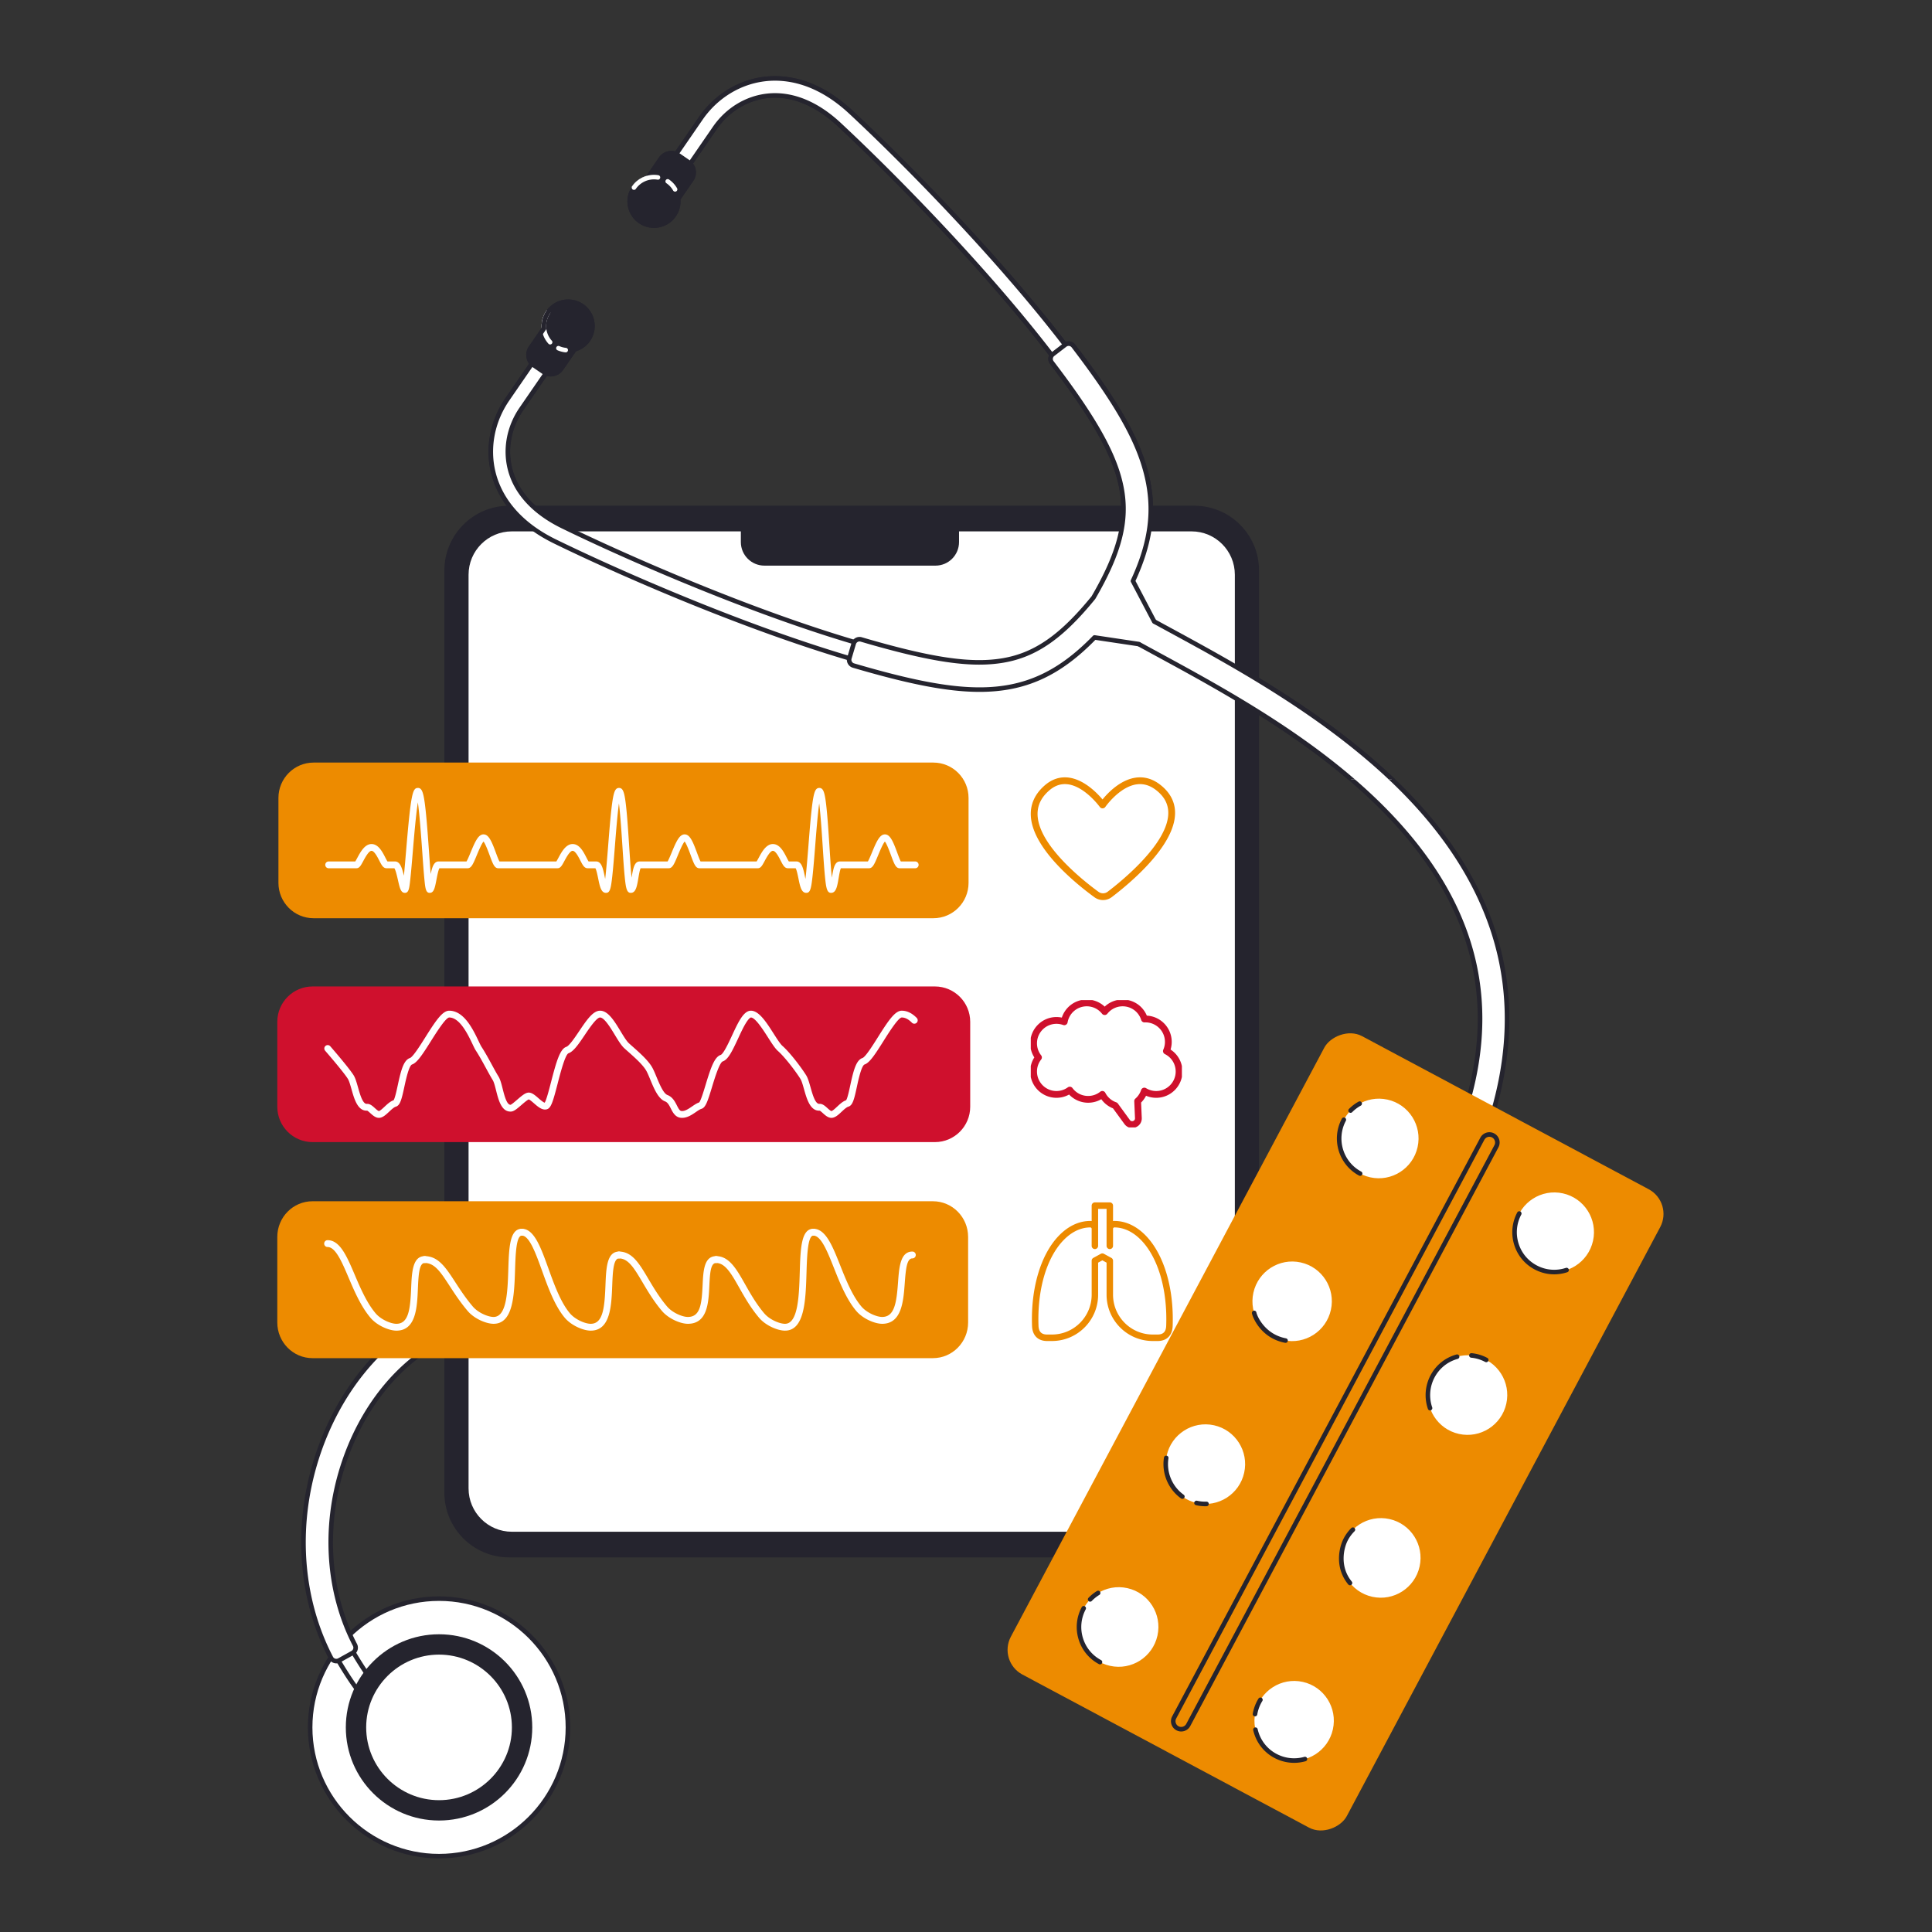 <svg xmlns="http://www.w3.org/2000/svg" viewBox="0 0 1700 1700" width="1700" height="1700"><rect x="0" y="0" width="1700" height="1700" fill="#333333" stroke="none"/><g transform="translate(265.0 67.0) rotate(0.0 531.5 784.5) scale(0.999 0.998)"><svg width="1064.128" height="1571.403" viewBox="0 0 1064.128 1571.403"><circle cx="121.439" cy="1455.876" fill="#fff" r="113.527"></circle><path d="M121.439 1571.404c-63.702 0-115.527-51.825-115.527-115.527s51.825-115.527 115.527-115.527 115.527 51.825 115.527 115.527-51.825 115.527-115.527 115.527zm0-227.055c-61.496 0-111.527 50.031-111.527 111.527s50.031 111.527 111.527 111.527 111.527-50.031 111.527-111.527-50.031-111.527-111.527-111.527z" fill="#25242e"></path><path d="M49.636 1422.687c-5.751-7.418-13.822-20.374-18.888-29.272l13.037-7.42c4.015 7.054 12.043 20.199 17.704 27.501z" fill="#fff"></path><path d="M49.636 1424.687a2.004 2.004 0 0 1-1.581-.775c-5.811-7.495-13.946-20.55-19.045-29.509a2.004 2.004 0 0 1 .748-2.728l13.037-7.42a2.001 2.001 0 0 1 2.728.749c3.986 7.004 11.949 20.045 17.546 27.265a2 2 0 0 1-.355 2.806l-11.854 9.191a1.985 1.985 0 0 1-1.224.421zm-16.154-30.528c4.674 8.077 11.334 18.72 16.526 25.708l8.694-6.742c-5.147-6.952-11.703-17.59-15.658-24.408z" fill="#25242e"></path><path d="M33.528 1396.745a5.293 5.293 0 0 1-7.264-2.173c-27-51.739-31.729-115.242-12.87-175.164 18.284-58.092 55.748-104.544 102.787-127.445 113.822-55.418 265.252-35.42 411.697-16.076 74.451 9.833 147.446 19.472 214.118 19.473 121.243.002 221.597-31.871 271.915-152.42 43.436-104.058 29.083-195.227-43.879-278.715-61.914-70.847-151.238-119.405-216.459-154.861-8.869-4.821-17.246-9.375-24.938-13.657l11.676-20.969c7.584 4.223 15.91 8.749 24.724 13.54 63.047 34.274 158.324 86.069 223.068 160.154 36.08 41.286 59.238 85.609 68.832 131.739 11.237 54.033 4.213 111.906-20.876 172.013-20.205 48.404-49.386 86.541-86.733 113.352-33.69 24.186-74.014 39.779-123.272 47.674-89.848 14.397-197.354.201-301.318-13.529-142.926-18.876-290.718-38.396-398.049 13.861-41.138 20.028-74.087 61.242-90.399 113.072-16.917 53.748-12.837 110.482 11.092 156.546a5.28 5.28 0 0 1-2.111 7.052z" fill="#fff"></path><path d="M30.967 1399.416a7.338 7.338 0 0 1-2.106-.311 7.229 7.229 0 0 1-4.37-3.608c-27.201-52.123-31.941-116.523-13.005-176.69 18.448-58.614 56.289-105.502 103.819-128.643 114.37-55.684 266.1-35.642 412.835-16.261 75.751 10.005 147.301 19.455 213.856 19.456 66.924.001 119.806-10.072 161.667-30.796 49.319-24.416 84.778-63.797 108.402-120.395 43.113-103.285 28.871-193.771-43.539-276.628-61.677-70.575-150.816-119.034-215.903-154.418-8.882-4.828-17.261-9.384-24.96-13.67a2.003 2.003 0 0 1-.775-2.721l11.676-20.969a1.999 1.999 0 0 1 2.72-.774c7.594 4.229 15.906 8.747 24.706 13.53 63.176 34.345 158.641 86.243 223.619 160.595 36.309 41.548 59.619 86.177 69.284 132.648 11.321 54.434 4.259 112.704-20.988 173.19-20.35 48.752-49.76 87.176-87.413 114.206-33.948 24.37-74.548 40.079-124.122 48.024-90.142 14.443-197.792.227-301.896-13.521-142.641-18.839-290.124-38.316-396.912 13.677-40.646 19.789-73.219 60.565-89.367 111.875-16.681 53-12.687 109.503 10.959 155.023a7.244 7.244 0 0 1-2.913 9.721l-11.741 6.535c-1.1.614-2.31.925-3.533.925zm1.589-4.419.973 1.748-.973-1.748 11.741-6.535a3.265 3.265 0 0 0 1.308-4.382c-24.13-46.452-28.221-104.065-11.225-158.068 16.477-52.353 49.802-94.002 91.432-114.27 107.869-52.52 255.96-32.961 399.174-14.047 103.832 13.713 211.187 27.891 300.752 13.539 48.947-7.844 88.991-23.324 122.423-47.323 37.041-26.591 65.994-64.44 86.054-112.498 24.931-59.728 31.917-117.205 20.764-170.835-9.523-45.789-32.529-89.807-68.38-130.83-64.506-73.813-159.592-125.505-222.512-159.71-8.145-4.427-15.867-8.625-22.999-12.581l-9.73 17.474c7.197 3.992 14.971 8.218 23.165 12.673 65.364 35.534 154.868 84.191 217.016 155.306 73.513 84.119 87.977 175.97 44.219 280.802-24.012 57.526-60.098 97.576-110.319 122.438-42.423 21.001-95.884 31.211-163.432 31.211h-.01c-66.819-.001-138.495-9.468-214.38-19.49-146.148-19.305-297.272-39.266-410.56 15.892-46.546 22.662-83.635 68.677-101.755 126.248-18.62 59.161-13.978 122.45 12.735 173.638a3.262 3.262 0 0 0 1.971 1.627c.86.255 1.764.156 2.548-.279z" fill="#25242e"></path><path d="M604.018 536.23c-2.847 0-5.548-.09-8.094-.219-101.437-5.142-287.842-84.467-372.235-125.693-36.479-17.82-49.571-42.248-54.132-59.603-5.831-22.193-1.416-46.204 12.115-65.878l48.151-70.01 12.359 8.5-48.151 70.01c-11.056 16.074-14.688 35.599-9.967 53.566 5.396 20.537 21.375 37.805 46.208 49.936 83.439 40.761 267.4 119.173 366.411 124.191 26.665 1.343 59.098-2.103 106.389-60.584l11.664 9.432c-22.392 27.69-43.523 46.062-64.604 56.165-17.414 8.348-33.231 10.187-46.114 10.187z" fill="#fff"></path><path d="M604.018 538.23c-2.573 0-5.254-.072-8.195-.221-101.76-5.158-288.492-84.605-373.012-125.894-37.158-18.153-50.521-43.132-55.188-60.891-5.979-22.757-1.459-47.367 12.402-67.52l48.151-70.01a2 2 0 0 1 2.781-.515l12.359 8.5a1.998 1.998 0 0 1 .514 2.781l-48.151 70.01c-10.726 15.594-14.254 34.52-9.68 51.925 5.244 19.957 20.857 36.779 45.152 48.647 83.312 40.699 266.947 118.989 365.635 123.991 26.19 1.322 58.044-2.109 104.732-59.844a2 2 0 0 1 2.813-.298l11.664 9.432a1.997 1.997 0 0 1 .297 2.813c-22.582 27.926-43.94 46.476-65.294 56.711-14.577 6.986-29.944 10.383-46.98 10.383zM230.339 217.609l-47.018 68.362c-13.2 19.193-17.512 42.606-11.829 64.236 4.454 16.95 17.278 40.826 53.075 58.314 84.266 41.164 270.345 120.368 371.459 125.493 2.873.145 5.487.216 7.992.216 16.424 0 31.226-3.268 45.251-9.99 20.412-9.783 40.92-27.479 62.651-54.067l-8.554-6.917c-47.189 57.708-79.844 61.128-106.783 59.772-99.335-5.035-283.622-83.569-367.188-124.392-25.372-12.394-41.716-30.107-47.264-51.224-4.87-18.531-1.133-38.654 10.253-55.208l47.018-68.362z" fill="#25242e"></path><path d="m715.395 468.921-12.98-7.518c37.694-65.084 29.323-96.595 18.518-121.022-40.107-90.667-179.139-234.401-247.05-297.735-20.212-18.851-42.056-27.588-63.161-25.288-18.469 2.019-35.401 12.396-46.457 28.47l-48.15 70.009-12.359-8.5 48.15-70.009C365.437 17.654 386.28 4.94 409.092 2.447c17.839-1.945 45.333 1.539 75.021 29.229 68.688 64.059 209.447 209.749 250.536 302.637 5.699 12.883 11.995 30.684 10.085 54.188-1.894 23.299-11.491 49.605-29.339 80.42z" fill="#fff"></path><path d="M715.393 470.921c-.34 0-.685-.087-1-.27l-12.981-7.518a2.001 2.001 0 0 1-.728-2.734c37.224-64.271 29.025-95.234 18.419-119.211-39.977-90.371-178.777-233.844-246.585-297.082-19.767-18.436-41.059-27-61.581-24.762-17.888 1.955-34.3 12.02-45.026 27.615l-48.15 70.009a2 2 0 0 1-2.781.515l-12.359-8.5a1.998 1.998 0 0 1-.514-2.781l48.15-70.009C364.12 16.04 385.485 3.015 408.874.458c18.258-1.99 46.368 1.555 76.603 29.755 68.791 64.155 209.781 210.105 251.001 303.29 5.794 13.098 12.196 31.205 10.249 55.159-1.919 23.603-11.602 50.183-29.602 81.261a1.995 1.995 0 0 1-1.732.998zm-10.25-10.249 9.519 5.513c17.055-29.805 26.244-55.287 28.078-77.847 1.874-23.056-4.317-40.551-9.921-53.216C691.862 242.529 551.334 97.1 482.749 33.139 453.622 5.972 426.734 2.534 409.308 4.435c-22.231 2.43-42.553 14.832-55.756 34.026l-47.017 68.361 9.063 6.233 47.017-68.361c11.386-16.554 28.84-27.243 47.888-29.325 21.71-2.364 44.099 6.56 64.742 25.814 68.015 63.431 207.276 207.425 247.515 298.389 10.909 24.659 19.402 56.371-17.617 121.1z" fill="#25242e"></path><path d="m751.371 480.814-18.743-35.713c14.813-32.038 18.745-58.319 13.567-86.056-6.117-32.775-24.715-66.996-65.98-121.113a5.292 5.292 0 0 0-7.43-.99l-10.647 8.193a5.287 5.287 0 0 0-.977 7.392c38.264 50.197 56.146 82.543 61.442 110.922 5.384 28.847-1.804 56.81-24.783 96.331-27.977 34.382-51.101 50.482-79.347 55.354-28.115 4.849-63.48-.337-125.206-18.487a5.289 5.289 0 0 0-6.56 3.555l-3.842 12.873a5.29 5.29 0 0 0 3.581 6.583c45.504 13.395 80.991 21.226 111.075 21.226 39.633 0 69.883-13.616 101.275-45.996l38.889 5.821z" fill="#fff"></path><path d="M597.522 542.884c-27.515 0-60.902-6.372-111.639-21.307a7.248 7.248 0 0 1-4.354-3.521 7.23 7.23 0 0 1-.578-5.553l3.842-12.873c1.144-3.832 5.2-6.032 9.041-4.902 61.507 18.085 96.358 23.254 124.301 18.435 27.785-4.791 50.404-20.593 78.036-54.523 22.665-39.016 29.754-66.497 24.467-94.823-5.26-28.184-22.953-60.075-61.067-110.076-2.425-3.181-1.82-7.752 1.348-10.189l10.647-8.193a7.232 7.232 0 0 1 5.397-1.446 7.251 7.251 0 0 1 4.844 2.808c41.539 54.475 60.143 88.669 66.356 121.959 5.247 28.108 1.144 54.784-13.305 86.365l18.285 34.842a2 2 0 0 1-3.542 1.858l-18.743-35.713a2 2 0 0 1-.044-1.769c14.414-31.174 18.552-57.342 13.417-84.849-6.087-32.617-24.481-66.336-65.604-120.268a3.271 3.271 0 0 0-2.188-1.268 3.255 3.255 0 0 0-2.432.651l-10.647 8.193a3.292 3.292 0 0 0-.606 4.595c38.524 50.538 56.433 82.919 61.818 111.767 5.486 29.396-1.762 57.703-25.02 97.703-.052.09-.112.176-.178.257-28.351 34.842-51.69 51.084-80.558 56.062-28.603 4.933-63.961-.265-126.11-18.539a3.293 3.293 0 0 0-4.079 2.208l-3.842 12.873a3.259 3.259 0 0 0 .261 2.502 3.278 3.278 0 0 0 1.969 1.592c50.35 14.821 83.399 21.145 110.51 21.145 39.137 0 68.996-13.574 99.839-45.388a2.002 2.002 0 0 1 1.732-.586l38.889 5.821a2.001 2.001 0 0 1-.592 3.956l-37.875-5.67c-31.419 32.136-61.977 45.864-101.996 45.864zM247.298 202.655c-9.729-6.692-23.041-4.229-29.733 5.5a21.286 21.286 0 0 0-3.646 14.254l-11.718 17.036c-3.497 5.085-2.21 12.042 2.875 15.539l8.46 5.819c5.084 3.497 12.041 2.21 15.538-2.874l11.717-17.037a21.283 21.283 0 0 0 12.007-8.504c6.692-9.729 4.23-23.041-5.5-29.733z" fill="#25242e"></path><path d="M219.293 236.585a1.999 1.999 0 0 1-1.486-.66c-7.273-8.061-8.05-19.946-1.89-28.903a2 2 0 0 1 3.296 2.266c-5.107 7.425-4.464 17.276 1.564 23.957a2 2 0 0 1-1.484 3.34zm13.729 6.963c-.067 0-.135-.003-.203-.01a23.2 23.2 0 0 1-7.039-1.854 1.998 1.998 0 1 1 1.612-3.66 19.236 19.236 0 0 0 5.828 1.535 2 2 0 0 1-.198 3.989z" fill="#fff"></path><g fill="#25242e"><path d="M219.849 264.766c-2.573 0-5.171-.75-7.446-2.315l-8.46-5.819c-5.985-4.116-7.505-12.335-3.389-18.32l11.312-16.447a23.381 23.381 0 0 1 4.051-14.843c7.306-10.623 21.892-13.321 32.514-6.015 10.623 7.306 13.321 21.892 6.015 32.514a23.383 23.383 0 0 1-12.412 9.093l-11.312 16.447c-2.551 3.711-6.678 5.705-10.873 5.705zm15.361-63.869c-6.172 0-12.243 2.934-15.997 8.392a19.384 19.384 0 0 0-3.304 12.92c.048.471-.073.944-.342 1.334l-11.718 17.036c-2.866 4.168-1.808 9.891 2.36 12.757l8.46 5.819c4.168 2.868 9.891 1.808 12.758-2.36l11.717-17.036c.269-.39.667-.673 1.124-.797a19.386 19.386 0 0 0 10.883-7.707 19.253 19.253 0 0 0 3.089-14.509 19.253 19.253 0 0 0-8.075-12.443 19.274 19.274 0 0 0-10.955-3.406zM340.861 75.679l-8.46-5.819c-5.085-3.497-12.041-2.21-15.538 2.874l-11.717 17.037a21.278 21.278 0 0 0-12.006 8.504c-6.692 9.729-4.229 23.041 5.5 29.733s23.041 4.229 29.733-5.5a21.28 21.28 0 0 0 3.646-14.254l11.717-17.037c3.497-5.084 2.21-12.04-2.875-15.538z"></path><path d="M310.706 133.78c-4.685 0-9.257-1.411-13.2-4.123-5.146-3.539-8.605-8.87-9.741-15.011s.188-12.357 3.727-17.503a23.383 23.383 0 0 1 12.412-9.093l11.312-16.447a13.089 13.089 0 0 1 8.458-5.489 13.084 13.084 0 0 1 9.862 2.1l8.46 5.819c5.985 4.116 7.505 12.335 3.389 18.32l-11.312 16.448a23.382 23.382 0 0 1-4.052 14.843 23.226 23.226 0 0 1-15.011 9.741 23.882 23.882 0 0 1-4.304.395zm15.383-63.889c-.561 0-1.125.052-1.688.156a9.115 9.115 0 0 0-5.89 3.822l-11.717 17.037c-.269.39-.667.673-1.124.797a19.386 19.386 0 0 0-10.883 7.707c-6.056 8.805-3.82 20.896 4.986 26.952a19.255 19.255 0 0 0 14.509 3.089 19.253 19.253 0 0 0 12.443-8.075 19.384 19.384 0 0 0 3.304-12.92 1.994 1.994 0 0 1 .342-1.334l11.717-17.037c1.389-2.019 1.908-4.458 1.462-6.867s-1.803-4.501-3.822-5.89l-8.46-5.819a9.108 9.108 0 0 0-5.179-1.618z"></path></g><path d="M329.355 101.834a2 2 0 0 1-1.742-1.014 19.18 19.18 0 0 0-5.875-6.396 2 2 0 1 1 2.266-3.296 23.155 23.155 0 0 1 7.088 7.72 2 2 0 0 1-1.737 2.986zm-36.218-1.558a2 2 0 0 1-1.647-3.133c5.121-7.446 14.192-11.301 23.11-9.818a2 2 0 1 1-.656 3.946c-7.394-1.228-14.914 1.967-19.158 8.139a1.996 1.996 0 0 1-1.649.866z" fill="#fff"></path><circle cx="121.439" cy="1455.876" fill="#25242e" r="82.107"></circle><circle cx="121.439" cy="1455.876" fill="#fff" r="66.172"></circle><path d="M121.439 1524.048c-37.59 0-68.172-30.582-68.172-68.171 0-37.59 30.582-68.172 68.172-68.172s68.172 30.582 68.172 68.172c0 37.589-30.582 68.171-68.172 68.171zm0-132.344c-35.384 0-64.172 28.788-64.172 64.172s28.787 64.171 64.172 64.171 64.172-28.787 64.172-64.171-28.788-64.172-64.172-64.172z" fill="#25242e"></path></svg></g><g transform="translate(391.0 445.0) rotate(0.0 358.5 462.5) scale(0.944 0.945)"><svg width="759.383" height="979.233" viewBox="0 0 759.383 979.233"><path d="M699.074 979.233H60.309C27.001 979.233 0 952.232 0 918.924V60.309C0 27.001 27.001 0 60.309 0h638.764c33.308 0 60.309 27.001 60.309 60.309v858.615c.001 33.308-27.001 60.309-60.308 60.309z" fill="#25242e"></path><path d="M696.454 955.35H62.928c-22.294 0-40.368-18.073-40.368-40.368V64.251c0-22.294 18.073-40.368 40.368-40.368h633.526c22.294 0 40.368 18.073 40.368 40.368v850.731c0 22.294-18.073 40.368-40.368 40.368z" fill="#fff"></path><path d="M457.785 55.775H298.314c-12.121 0-21.947-9.826-21.947-21.947V13.874h203.365v19.954c0 12.121-9.826 21.947-21.947 21.947z" fill="#25242e"></path></svg></g><g transform="translate(1416.0 914.0) rotate(-167.489 -241.0 346.0) scale(-1 1.003)"><svg width="481.878" height="690.082" viewBox="0 0 481.878 690.082"><rect fill="#ED8B00" height="634.776" rx="24.542" transform="matrix(-.963 .268 -.268 -.963 565.643 612.758)" width="335.169" x="73.354" y="27.653"></rect><path d="M318.143 631.16c-3.949 0-7.583-2.616-8.694-6.602L155.046 70.367a8.965 8.965 0 0 1 .833-6.854 8.966 8.966 0 0 1 5.437-4.258c2.321-.647 4.756-.351 6.855.833s3.611 3.115 4.258 5.437l154.403 554.19c1.334 4.792-1.478 9.777-6.27 11.113a8.992 8.992 0 0 1-2.418.332zM163.736 62.923a5.026 5.026 0 0 0-4.837 6.371l154.403 554.19a5.032 5.032 0 0 0 6.186 3.49 5.028 5.028 0 0 0 3.49-6.186L168.576 66.598a5.031 5.031 0 0 0-4.839-3.675z" fill="#25242e"></path><circle cx="92.083" cy="136.756" fill="#fff" r="34.921"></circle><circle cx="135.531" cy="292.7" fill="#fff" r="34.921"></circle><circle cx="178.979" cy="448.645" fill="#fff" r="34.921"></circle><circle cx="222.426" cy="604.589" fill="#fff" r="34.921"></circle><circle cx="260.65" cy="89.791" fill="#fff" r="34.921"></circle><circle cx="304.097" cy="245.736" fill="#fff" r="34.921"></circle><circle cx="347.545" cy="401.681" fill="#fff" r="34.921"></circle><circle cx="390.993" cy="557.625" fill="#fff" r="34.921"></circle><g fill="#25242e"><path d="M67.919 163.974c-.497 0-.994-.184-1.382-.555a36.74 36.74 0 0 1-5.967-7.408 2 2 0 1 1 3.414-2.084 32.792 32.792 0 0 0 5.317 6.601 2 2 0 0 1-1.383 3.446zm-9.477-15.845a2.002 2.002 0 0 1-1.926-1.464c-2.646-9.5-1.436-19.462 3.41-28.052 4.846-8.589 12.747-14.777 22.248-17.424a2 2 0 0 1 1.073 3.853c-8.471 2.36-15.516 7.877-19.837 15.536s-5.401 16.542-3.041 25.013a2 2 0 0 1-1.928 2.537zm42.223 144.47c-.041 0-.081 0-.122-.003a1.999 1.999 0 0 1-1.876-2.117c.839-13.928 9.682-26.414 22.529-31.808a2.002 2.002 0 0 1 1.549 3.689c-11.453 4.809-19.337 15.94-20.084 28.359a2 2 0 0 1-1.995 1.88zm43.387-31.771c-.162 0-.327-.02-.491-.062a32.255 32.255 0 0 0-8.3-.996c-1.103-.007-2.008-.877-2.018-1.982a2 2 0 0 1 1.982-2.018 36.24 36.24 0 0 1 9.316 1.118 2 2 0 0 1-.489 3.94zm83.633-157.486a2 2 0 0 1-1.888-1.341 37.081 37.081 0 0 1-1.888-8.565 37.368 37.368 0 0 1-.139-5.494 2 2 0 0 1 3.995.195 33.361 33.361 0 0 0 .124 4.904 33.077 33.077 0 0 0 1.684 7.64 2 2 0 0 1-1.889 2.66zm1.427-26.561a2 2 0 0 1-1.804-2.862c5.621-11.78 16.723-19.582 29.697-20.869a36.744 36.744 0 0 1 21.167 4.238 2 2 0 1 1-1.901 3.519A32.751 32.751 0 0 0 257.4 57.03c-11.568 1.148-21.468 8.105-26.481 18.611a2 2 0 0 1-1.807 1.139zm45.596 189.832a1.998 1.998 0 0 1-1.685-.92 36.925 36.925 0 0 1-4.493-10.048c-2.462-8.839-2.571-26.971 12.644-38.863a2 2 0 0 1 2.463 3.151c-13.578 10.613-13.298 27.298-11.253 34.638a32.932 32.932 0 0 0 4.006 8.961 1.999 1.999 0 0 1-1.681 3.08zm56.53 167.949c-.315 0-.635-.075-.933-.232-9.067-4.79-15.576-12.866-18.327-22.74a37.043 37.043 0 0 1 4.142-29.292 2 2 0 0 1 3.405 2.099 33.032 33.032 0 0 0-3.694 26.12c2.453 8.804 8.257 16.005 16.342 20.276a2 2 0 0 1-.936 3.769zm16.303 4.051a36.82 36.82 0 0 1-4.541-.282 2.001 2.001 0 0 1 .494-3.97 32.69 32.69 0 0 0 12.886-.967 2 2 0 0 1 1.073 3.853 36.851 36.851 0 0 1-9.913 1.365zm9.81 130.385a2.002 2.002 0 0 1-1.926-1.464c-2.647-9.5-1.436-19.462 3.41-28.052 4.846-8.589 12.747-14.777 22.248-17.424 9.775-2.723 19.97-1.377 28.707 3.789a2 2 0 0 1-2.036 3.444c-7.791-4.608-16.882-5.808-25.598-3.379-8.471 2.36-15.516 7.877-19.837 15.537-4.321 7.659-5.401 16.542-3.041 25.013a2 2 0 0 1-1.928 2.537zM148.563 433.485a2 2 0 0 1-1.824-2.818c1.865-4.162 13.102-19.571 34.135-18.904 1.104.035 1.971.958 1.936 2.062s-.935 1.947-2.062 1.936c-18.568-.583-28.824 13.119-30.359 16.542a2 2 0 0 1-1.826 1.183zm40.222 182.477a2.002 2.002 0 0 1-1.926-1.464c-5.464-19.611 6.046-40.012 25.658-45.476a2 2 0 0 1 1.073 3.853c-17.487 4.872-27.75 23.063-22.877 40.549a2 2 0 0 1-1.928 2.537zm10.528 16.812a1.99 1.99 0 0 1-1.321-.5 36.745 36.745 0 0 1-6.88-8.107 2 2 0 0 1 3.393-2.119 32.8 32.8 0 0 0 6.132 7.226 2 2 0 0 1-1.323 3.501z"></path></g></svg></g><g transform="translate(907.0 880.0) rotate(0.0 66.5 56.0) scale(0.993 0.994)"><svg width="133.901" height="112.692" viewBox="0 0 133.901 112.692"><path d="M89.76 113.203c-2.636 0-5.122-1.241-6.781-3.513L72.852 95.822a23.124 23.124 0 0 1-10.37-8.096c-3.525 2.058-7.499 3.132-11.66 3.132-6.377 0-12.499-2.667-16.86-7.246a23.07 23.07 0 0 1-11.214 2.883C9.929 86.495-.5 76.066-.5 63.246c0-4.492 1.254-8.77 3.646-12.499C.754 47.019-.5 42.742-.5 38.25c0-12.819 10.429-23.249 23.249-23.249 1.611 0 3.204.164 4.763.489A23.203 23.203 0 0 1 49.601-.5c5.981 0 11.611 2.255 15.893 6.283C69.777 1.755 75.407-.5 81.388-.5c9.5 0 17.86 5.645 21.449 14.259 12.264.626 22.049 10.801 22.049 23.218a23.09 23.09 0 0 1-1.016 6.805c6.557 4.267 10.531 11.504 10.531 19.464 0 12.819-10.429 23.249-23.249 23.249-3.113 0-6.176-.621-9.015-1.815a23.314 23.314 0 0 1-4.389 6.027l.597 13.594c.168 3.833-2.062 7.13-5.682 8.4a8.8 8.8 0 0 1-2.903.502zM63.393 80.477a2.999 2.999 0 0 1 2.665 1.623 17.196 17.196 0 0 0 9.669 8.39c.577.2 1.078.572 1.438 1.065l10.659 14.596c1.018 1.394 2.441 1.031 2.853.887.412-.145 1.75-.75 1.674-2.475l-.658-14.976a2.999 2.999 0 0 1 1.025-2.392 17.263 17.263 0 0 0 5.049-7.593 2.998 2.998 0 0 1 4.412-1.621 17.215 17.215 0 0 0 8.973 2.515c9.511 0 17.249-7.738 17.249-17.249 0-6.582-3.665-12.5-9.564-15.442a3 3 0 0 1-1.407-3.892 17.117 17.117 0 0 0 1.455-6.935c0-9.511-7.738-17.249-17.249-17.249-.259 0-.516.009-.772.02a2.999 2.999 0 0 1-2.997-2.11C95.619 10.378 88.996 5.5 81.388 5.5c-5.306 0-10.241 2.395-13.539 6.57a3 3 0 0 1-4.708 0c-3.299-4.176-8.234-6.57-13.54-6.57a17.208 17.208 0 0 0-16.98 14.235 2.999 2.999 0 0 1-3.98 2.299 17.188 17.188 0 0 0-5.893-1.033c-9.51 0-17.248 7.738-17.248 17.249 0 3.898 1.273 7.579 3.682 10.645a3 3 0 0 1 0 3.708A17.062 17.062 0 0 0 5.5 63.246c0 9.511 7.738 17.249 17.249 17.249 3.636 0 7.117-1.122 10.065-3.246a3 3 0 0 1 4.16.644c3.294 4.427 8.341 6.966 13.849 6.966 3.927 0 7.629-1.29 10.707-3.731a2.992 2.992 0 0 1 1.863-.651z" fill="#CF102D"></path></svg></g><g transform="translate(907.0 684.0) rotate(0.0 63.5 54.0) scale(0.995 0.991)"><svg width="127.601" height="108.941" viewBox="0 0 127.601 108.941"><path d="M63.887 108.46a12.29 12.29 0 0 1-7.275-2.398C40.221 94.059 1.947 63.025.54 34.123.052 24.088 4.008 15.244 12.3 7.834 18.558 2.241 25.525-.172 33.005.659c14.018 1.559 25.819 14.143 30.442 19.757 4.375-5.485 15.372-17.509 29.115-19.6 7.696-1.173 15.029.946 21.796 6.292 8.536 6.746 12.824 15.075 12.742 24.756-.24 28.614-39.061 61.316-55.74 74.048a12.295 12.295 0 0 1-7.473 2.548zm5.956-4.535h.01zM30.205 5.503c-5.175 0-10.068 2.032-14.574 6.06C8.42 18.007 5.117 25.307 5.534 33.88c1.339 27.502 41.695 59.113 54.031 68.146a7.268 7.268 0 0 0 8.76-.089c12.557-9.585 53.546-42.97 53.774-70.115.069-8.17-3.478-14.971-10.843-20.791-5.631-4.449-11.663-6.224-17.928-5.275-15.376 2.33-27.663 20.007-27.786 20.185a2.502 2.502 0 0 1-2.038 1.086c-.822-.01-1.584-.382-2.059-1.045-.133-.186-13.505-18.64-29.009-20.355a20.205 20.205 0 0 0-2.231-.124z" fill="#f05467"></path><path d="M63.887 108.96a12.79 12.79 0 0 1-7.57-2.496C39.868 94.42 1.458 63.264.041 34.147-.455 23.955 3.557 14.976 11.966 7.461 18.335 1.77 25.433-.685 33.06.162c13.808 1.536 25.463 13.597 30.38 19.465C68.096 13.899 78.967 2.378 92.486.32c7.839-1.192 15.302.958 22.181 6.395 8.664 6.847 13.015 15.309 12.932 25.153-.242 28.834-39.199 61.665-55.936 74.441a12.79 12.79 0 0 1-7.776 2.651zm5.956-5.035h.01zM30.13 5.998c-5.056 0-9.709 1.955-14.165 5.937-7.092 6.338-10.34 13.508-9.931 21.921 1.328 27.281 41.536 58.767 53.828 67.768a6.77 6.77 0 0 0 8.161-.083c12.511-9.551 53.351-42.804 53.577-69.722.067-8.006-3.417-14.677-10.653-20.395-5.517-4.359-11.418-6.101-17.54-5.173-15.157 2.294-27.33 19.798-27.452 19.974a3.003 3.003 0 0 1-4.917.047c-.131-.183-13.38-18.46-28.658-20.148a20.43 20.43 0 0 0-2.25-.126z" fill="#ED8B00"></path></svg></g><g transform="translate(908.0 1058.0) rotate(0.0 62.0 61.0) scale(0.948 0.951)"><svg width="130.757" height="128.263" viewBox="0 0 130.757 128.263"><path d="M116.739 128.262h-4.611c-23.616 0-42.829-19.213-42.829-42.829V55.759l-3.921-2.139-3.921 2.138v29.675c0 23.616-19.213 42.829-42.829 42.829h-4.611c-8.377 0-13.571-5.152-13.893-13.783-1.3-34.862 7.955-66.086 24.757-83.526C33.57 21.934 43.7 17.167 54.177 17.167c.437 0 .864.039 1.28.113V3a3 3 0 0 1 3-3h13.842a3 3 0 0 1 3 3v14.28a7.298 7.298 0 0 1 1.28-.113c10.476 0 20.607 4.767 29.296 13.786 16.801 17.439 26.056 48.664 24.757 83.526-.322 8.631-5.516 13.783-13.893 13.783zM65.378 47.203c.494 0 .989.122 1.436.366l6.921 3.774a3 3 0 0 1 1.564 2.634v31.456c0 20.307 16.521 36.829 36.829 36.829h4.611c5.113 0 7.696-2.619 7.897-8.006 1.24-33.265-7.389-62.85-23.082-79.139-7.531-7.817-16.167-11.949-24.975-11.949-.706 0-1.28.574-1.28 1.28v15.758a3 3 0 1 1-6 0V6h-7.842v34.205a3 3 0 1 1-6 0V24.447c0-.706-.574-1.28-1.28-1.28-8.807 0-17.444 4.132-24.975 11.949-15.693 16.29-24.321 45.874-23.081 79.14.201 5.388 2.784 8.006 7.897 8.006h4.611c20.307 0 36.829-16.521 36.829-36.829V53.977a3 3 0 0 1 1.564-2.634l6.921-3.774a2.99 2.99 0 0 1 1.435-.366z" fill="#ED8B00"></path></svg></g><g transform="translate(244.0 868.0) rotate(0.0 305.0 68.5) scale(0.994 0.996)"><svg width="613.382" height="137.511" viewBox="0 0 613.382 137.511"><path d="M31.261 137.511h550.861c17.265 0 31.261-13.996 31.261-31.261V31.26C613.382 13.996 599.386 0 582.122 0H31.261C13.996 0 0 13.996 0 31.261v74.99c0 17.264 13.996 31.26 31.261 31.26z" fill="#CF102D"></path><path d="M490.557 116.09c-3.001 0-5.542-2.294-7.627-4.177-.824-.744-2.184-1.972-2.783-2.194-8.388.471-11.447-10.329-13.897-19.011-1.003-3.553-2.04-7.228-3.152-9.015-4.008-6.445-13.738-19.245-19.862-24.633-2.628-2.313-5.555-6.887-8.944-12.184-4.176-6.528-11.166-17.453-15.047-17.453-.014 0-1.427.057-4.444 4.951-2.259 3.665-4.602 8.702-6.868 13.573-5.357 11.514-8.878 18.651-13.577 20.252-2.948 1.004-7.383 15.596-9.514 22.609-3.839 12.634-5.692 18.264-9.387 19.312-1.293.367-3.048 1.565-4.907 2.835-3.626 2.477-8.136 5.556-13.278 5.074-4.97-.47-7.149-4.759-8.9-8.205-1.409-2.773-2.74-5.393-5.127-6.295-6.019-2.276-9.773-11.313-13.084-19.287-1.381-3.325-2.685-6.465-3.864-8.361-3.248-5.222-9.998-11.197-15.954-16.47-1.03-.912-2.038-1.804-3.002-2.669-2.816-2.527-5.636-7.17-8.622-12.085-3.685-6.066-9.253-15.234-13.002-15.234-3.107 0-9.667 9.718-13.587 15.524-5.267 7.802-9.815 14.541-14.408 16.104-2.99 1.424-7.275 17.983-9.577 26.879-4.196 16.216-5.857 21.544-9.48 22.571-4.05 1.15-7.824-2.126-11.472-5.293-1.372-1.191-3.637-3.158-4.581-3.417-1.255.411-4.483 3.192-6.437 4.876-4.207 3.625-6.706 5.684-9.139 5.856-8.493.584-11.186-10.049-13.347-18.604-.921-3.646-1.873-7.416-3.002-9.23-1.762-2.832-3.723-6.436-5.799-10.252-2.785-5.119-5.942-10.919-9.243-15.995-.783-1.204-1.692-3.11-2.842-5.524-3.913-8.212-11.196-23.497-20.617-23.497-3.105.126-11.614 13.617-16.184 20.865-7.443 11.802-12.229 19.112-16.665 20.622-2.803.955-5.541 13.634-6.856 19.727-2.396 11.098-3.718 16.481-7.553 17.568-1.658.47-3.927 2.587-5.929 4.455-2.655 2.477-5.163 4.817-7.96 5.332-3.471.642-6.368-1.977-8.697-4.079-.824-.744-2.184-1.972-2.783-2.194-8.403.472-11.447-10.329-13.897-19.011-1.003-3.553-2.04-7.227-3.152-9.015-3.888-6.251-19.978-24.726-20.14-24.912a3 3 0 1 1 4.523-3.943c.675.774 16.571 19.028 20.713 25.688 1.561 2.509 2.664 6.417 3.831 10.554 1.775 6.289 4.208 14.928 7.849 14.646 2.73-.192 4.94 1.805 7.078 3.735 1.014.916 2.902 2.621 3.615 2.629 1.046-.195 3.29-2.288 4.927-3.816 2.511-2.343 5.104-4.762 8.002-5.722 1.2-1.565 2.703-8.523 3.708-13.18 2.881-13.345 5.189-22.234 10.787-24.141 2.652-.903 9.195-11.278 13.524-18.143 9.253-14.672 15.23-23.665 21.26-23.665 13.208 0 21.236 16.849 26.033 26.916 1.013 2.126 1.888 3.962 2.455 4.833 3.429 5.272 6.646 11.183 9.483 16.398 2.033 3.737 3.954 7.267 5.624 9.951 1.622 2.607 2.643 6.649 3.724 10.929 1.512 5.986 3.614 14.187 7 14.093 1.055-.373 3.874-2.802 5.753-4.421 4.166-3.59 6.877-5.803 9.386-6.265 3.243-.601 6.273 2.035 9.482 4.821 1.424 1.236 4.243 3.684 5.558 4.017 1.53-2.338 3.896-11.482 5.652-18.267 4.675-18.065 7.913-29.17 13.452-31.056 2.682-.914 7.499-8.048 11.369-13.782 6.581-9.749 12.264-18.167 18.56-18.167 7.125 0 12.719 9.211 18.13 18.119 2.628 4.326 5.345 8.8 7.501 10.735.955.856 1.951 1.739 2.971 2.642 6.263 5.544 13.361 11.828 17.072 17.793 1.438 2.312 2.833 5.671 4.31 9.228 2.562 6.169 6.071 14.617 9.665 15.976 4.561 1.725 6.664 5.863 8.354 9.189 1.654 3.256 2.6 4.806 4.116 4.949 2.978.287 6.207-1.922 9.328-4.055 2.152-1.47 4.19-2.862 6.296-3.544 1.459-1.631 3.869-9.56 5.641-15.393 4.642-15.274 7.854-24.683 13.32-26.544 2.512-.855 7.062-10.633 10.072-17.103 5.491-11.802 10.233-21.994 16.752-21.994 7.165 0 13.742 10.279 20.102 20.219 2.881 4.503 5.86 9.159 7.854 10.913 6.626 5.832 16.692 19.055 20.993 25.969 1.561 2.509 2.664 6.417 3.831 10.554 1.775 6.289 4.186 14.9 7.849 14.646 2.724-.197 4.939 1.804 7.078 3.735 1.014.916 2.902 2.621 3.615 2.629 1.046-.195 3.29-2.288 4.927-3.816 2.511-2.343 5.104-4.762 8.002-5.722 1.2-1.565 2.703-8.523 3.708-13.18 2.881-13.344 5.189-22.234 10.787-24.14 2.652-.903 9.195-11.278 13.525-18.143 9.253-14.672 15.23-23.664 21.259-23.664 4.631 0 9.096 2.152 13.273 6.395a3 3 0 0 1-4.276 4.209c-3.049-3.098-5.992-4.604-8.996-4.604-3.105.126-11.614 13.617-16.184 20.865-7.443 11.802-12.229 19.112-16.666 20.622-2.803.955-5.541 13.634-6.856 19.727-2.397 11.098-3.719 16.481-7.553 17.568-1.658.47-3.927 2.587-5.929 4.455-2.655 2.477-5.163 4.817-7.961 5.332a5.62 5.62 0 0 1-1.069.102z" fill="#fff"></path></svg></g><g transform="translate(244.0 1057.0) rotate(0.0 304.0 69.0) scale(0.991 1.004)"><svg width="613.382" height="137.511" viewBox="0 0 613.382 137.511"><path d="M31.261 137.511h550.861c17.265 0 31.261-13.996 31.261-31.261V31.26C613.382 13.996 599.386 0 582.122 0H31.261C13.996 0 0 13.996 0 31.261v74.99c0 17.264 13.996 31.26 31.261 31.26z" fill="#ED8B00"></path><g fill="#fff"><path d="M105.753 113.402c-6.407 0-17.016-4.299-22.982-11.244-8.569-9.975-14.403-23.48-19.551-35.396-5.922-13.707-11.515-26.654-18.591-26.654a3 3 0 1 1 0-6c11.02 0 17.081 14.03 24.099 30.275 4.978 11.522 10.62 24.583 18.594 33.865 4.634 5.395 13.432 9.154 18.431 9.154 10.918 0 12.317-12.955 13.1-31.257.59-13.784 1.201-28.037 12.036-28.037a3 3 0 1 1 0 6c-4.722 0-5.483 9.24-6.042 22.293-.705 16.486-1.583 37.001-19.094 37.001z"></path><path d="M192.014 107.402c-6.407 0-17.016-4.299-22.982-11.244-6.685-7.781-11.654-15.322-16.039-21.974-7.968-12.089-13.232-20.076-22.103-20.076a3 3 0 1 1 0-6c12.103 0 18.727 10.05 27.113 22.774 4.286 6.503 9.144 13.874 15.58 21.366 4.634 5.395 13.432 9.154 18.431 9.154 11.733 0 12.459-22.094 13.099-41.588.63-19.159 1.173-35.706 12.038-35.706a3 3 0 1 1 0 6c-5.058 0-5.603 16.58-6.041 29.903-.73 22.214-1.557 47.391-19.096 47.391z"></path><path d="M278.275 113.402c-6.407 0-17.016-4.299-22.982-11.244-8.967-10.438-14.958-26.833-20.243-41.299-5.524-15.118-11.236-30.75-17.899-30.75a3 3 0 1 1 0-6c10.859 0 16.733 16.077 23.535 34.691 5.11 13.986 10.902 29.837 19.158 39.448 4.634 5.395 13.432 9.154 18.43 9.154 10.911 0 12.312-13.906 13.1-33.551.614-15.295 1.193-29.742 12.037-29.742a3 3 0 1 1 0 6c-5.08 0-5.569 12.192-6.042 23.983-.702 17.513-1.576 39.31-19.094 39.31z"></path><path d="M364.535 107.402c-6.407 0-17.016-4.299-22.982-11.244-7.293-8.49-12.562-17.271-17.211-25.018-7.326-12.21-12.62-21.032-20.931-21.032a3 3 0 1 1 0-6c11.709 0 18.049 10.566 26.076 23.944 4.526 7.543 9.656 16.092 16.617 24.195 4.634 5.395 13.432 9.154 18.43 9.154 10.956 0 12.3-11.014 13.101-27.818.597-12.524 1.214-25.476 12.036-25.476a3 3 0 1 1 0 6c-4.746 0-5.474 7.824-6.042 19.761-.711 14.941-1.597 33.534-19.094 33.534z"></path><path d="M450.796 113.402c-6.407 0-17.016-4.299-22.982-11.244-7.532-8.768-12.914-18.154-17.662-26.436-6.924-12.076-12.393-21.614-20.48-21.614a3 3 0 1 1 0-6c11.564 0 18.108 11.414 25.685 24.63 4.615 8.05 9.847 17.174 17.008 25.51 4.634 5.395 13.432 9.154 18.431 9.154 11.726 0 12.487-24.97 13.099-45.034.626-20.529 1.166-38.259 12.038-38.259a3 3 0 1 1 0 6c-5.052 0-5.623 18.751-6.041 32.442-.727 23.836-1.55 50.851-19.096 50.851z"></path><path d="M537.057 107.402c-6.407 0-17.016-4.299-22.982-11.244-8.749-10.185-14.655-24.849-19.866-37.787-5.854-14.535-11.384-28.263-18.276-28.263a3 3 0 1 1 0-6c10.943 0 16.92 14.839 23.841 32.021 5.038 12.508 10.748 26.685 18.852 36.118 4.634 5.395 13.432 9.154 18.431 9.154 11 0 12.778-12.52 14.09-30.206.988-13.323 2.01-27.099 12.757-27.099a3 3 0 1 1 0 6c-4.815 0-5.808 8.53-6.773 21.543-1.182 15.934-2.653 35.763-20.074 35.763z"></path></g></svg></g><g transform="translate(245.0 671.0) rotate(0.0 303.5 68.5) scale(0.99 0.996)"><svg width="613.382" height="137.511" viewBox="0 0 613.382 137.511"><path d="M31.261 137.511h550.861c17.265 0 31.261-13.996 31.261-31.261V31.26C613.382 13.996 599.386 0 582.122 0H31.261C13.996 0 0 13.996 0 31.261v74.99c0 17.264 13.996 31.26 31.261 31.26z" fill="#ED8B00"></path><path d="M491.167 115.104c-3.627 0-4.408-4.252-5.441-14.691-.722-7.302-1.362-16.973-2.04-27.211-.771-11.659-1.815-27.436-3.041-37.149-1.37 9.776-2.636 25.73-3.572 37.514-.807 10.165-1.569 19.765-2.376 27-1.257 11.262-2.137 14.537-5.544 14.537-4.357 0-5.499-5.56-6.945-12.6-.601-2.925-1.577-7.678-2.511-9.146h-6.908c-2.931 0-4.399-2.848-6.431-6.79-1.663-3.226-4.423-8.645-6.916-8.593-2.438.033-5.631 5.926-7.346 9.091-2.125 3.923-3.408 6.292-6.031 6.292h-51.96c-3.392 0-4.831-3.873-7.698-11.589-1.346-3.623-3.742-10.072-5.389-11.998-1.746 1.9-4.462 8.411-5.987 12.066-3.2 7.67-4.806 11.521-8.115 11.521H321.89c-.772 1.565-1.512 5.936-1.972 8.654-1.239 7.314-2.217 13.092-6.75 13.092-3.627 0-4.408-4.252-5.441-14.691-.722-7.302-1.362-16.973-2.04-27.211-.771-11.659-1.815-27.436-3.041-37.149-1.37 9.776-2.636 25.731-3.572 37.515-.807 10.164-1.569 19.765-2.377 27-1.257 11.262-2.137 14.537-5.544 14.537-4.357 0-5.499-5.56-6.945-12.6-.601-2.926-1.577-7.679-2.511-9.146h-6.908c-2.931 0-4.399-2.848-6.431-6.79-1.658-3.216-4.429-8.593-6.893-8.593h-.022c-2.438.033-5.63 5.926-7.345 9.091-2.125 3.923-3.408 6.292-6.031 6.292H195.37c-3.392 0-4.831-3.873-7.698-11.589-1.346-3.622-3.742-10.071-5.389-11.997-1.746 1.9-4.462 8.411-5.987 12.066-3.2 7.67-4.806 11.521-8.115 11.521h-25.11c-.993 1.688-2.038 7.1-2.621 10.113-1.401 7.254-2.247 11.633-6.016 11.633-3.547 0-3.958-4.273-4.776-12.785-.596-6.198-1.201-14.673-1.842-23.645-.934-13.092-2.332-32.68-3.898-43.515-1.729 10.909-3.405 30.749-4.525 43.999-.749 8.866-1.457 17.241-2.121 23.35-.941 8.649-1.37 12.596-4.853 12.596-3.614 0-4.567-4.187-6.147-11.122-.734-3.222-2.063-9.062-3.238-10.624h-6.98c-2.931 0-4.399-2.848-6.431-6.79-1.658-3.216-4.429-8.593-6.893-8.593h-.022c-2.438.033-5.63 5.926-7.346 9.091-2.125 3.923-3.408 6.292-6.031 6.292H44.629a3 3 0 1 1 0-6h23.656c.496-.748 1.228-2.1 1.797-3.149 2.779-5.129 6.584-12.153 12.541-12.232 6.136-.093 9.734 6.81 12.329 11.843.621 1.204 1.43 2.775 1.964 3.539h6.677c4.485 0 6.258 5.604 7.91 12.615.623-6.111 1.288-13.974 1.908-21.32 4.343-51.398 5.78-56.245 10.568-56.245 3.738 0 5.153 4.125 6.883 20.064 1.115 10.271 2.082 23.821 2.935 35.775.492 6.894 1.016 14.239 1.53 20.206 1.322-6.266 2.93-11.094 6.998-11.094h24.841c.915-1.421 2.438-5.073 3.588-7.831 4.161-9.976 6.946-16.09 11.548-16.09 4.621 0 7.234 6.136 10.989 16.242.997 2.684 2.314 6.228 3.151 7.679h50.578c.496-.748 1.228-2.1 1.797-3.149 2.779-5.129 6.584-12.153 12.541-12.232 6.18-.115 9.734 6.81 12.329 11.843.621 1.204 1.43 2.775 1.964 3.539h6.677c4.891 0 6.218 6.459 7.755 13.939.097.473.202.984.313 1.513.938-7.59 1.882-19.488 2.694-29.718.92-11.593 1.872-23.581 2.954-32.733 1.687-14.261 3.058-17.952 6.669-17.952 3.632 0 4.959 3.672 6.451 17.862.955 9.083 1.744 21.005 2.507 32.536.651 9.847 1.404 21.226 2.211 28.895l.117-.69c1.24-7.325 2.312-13.652 7.061-13.652h24.842c.914-1.421 2.438-5.073 3.588-7.831 4.162-9.976 6.946-16.09 11.548-16.09 4.621 0 7.234 6.136 10.989 16.242.997 2.684 2.314 6.228 3.152 7.679h49.841c.496-.748 1.228-2.1 1.797-3.149 2.779-5.129 6.584-12.153 12.542-12.232l.109-.001c6.115 0 9.64 6.84 12.219 11.843.621 1.204 1.43 2.775 1.964 3.54h6.677c4.891 0 6.218 6.459 7.755 13.939.097.472.202.983.313 1.513.938-7.59 1.882-19.488 2.694-29.718.92-11.593 1.872-23.581 2.955-32.733 1.687-14.26 3.058-17.951 6.669-17.951 3.632 0 4.959 3.672 6.451 17.862.955 9.083 1.744 21.005 2.507 32.536.651 9.847 1.404 21.226 2.211 28.895l.117-.69c1.24-7.325 2.312-13.652 7.061-13.652h24.842c.914-1.421 2.438-5.073 3.588-7.831 4.162-9.976 6.946-16.09 11.548-16.09 4.621 0 7.234 6.136 10.989 16.242.997 2.684 2.314 6.228 3.152 7.679h12.816a3 3 0 1 1 0 6h-13.894c-3.392 0-4.831-3.873-7.698-11.589-1.346-3.623-3.742-10.072-5.389-11.998-1.746 1.9-4.462 8.411-5.987 12.066-3.2 7.67-4.806 11.521-8.115 11.521h-25.026c-.772 1.565-1.512 5.936-1.972 8.654-1.237 7.307-2.216 13.085-6.748 13.085z" fill="#fff"></path></svg></g><g transform="translate(265.0 67.0) rotate(0.0 531.5 784.5) translate(0.0 0.0) scale(0.999 0.998)"><svg width="1063.127" height="619.948" viewBox="0 0 1063.127 619.948"><circle cx="121.439" cy="1455.876" fill="#fff" r="113.527"></circle><path d="M121.439 1571.404c-63.702 0-115.527-51.825-115.527-115.527s51.825-115.527 115.527-115.527 115.527 51.825 115.527 115.527-51.825 115.527-115.527 115.527zm0-227.055c-61.496 0-111.527 50.031-111.527 111.527s50.031 111.527 111.527 111.527 111.527-50.031 111.527-111.527-50.031-111.527-111.527-111.527z" fill="#25242e"></path><path d="M49.636 1422.687c-5.751-7.418-13.822-20.374-18.888-29.272l13.037-7.42c4.015 7.054 12.043 20.199 17.704 27.501z" fill="#fff"></path><path d="M49.636 1424.687a2.004 2.004 0 0 1-1.581-.775c-5.811-7.495-13.946-20.55-19.045-29.509a2.004 2.004 0 0 1 .748-2.728l13.037-7.42a2.001 2.001 0 0 1 2.728.749c3.986 7.004 11.949 20.045 17.546 27.265a2 2 0 0 1-.355 2.806l-11.854 9.191a1.985 1.985 0 0 1-1.224.421zm-16.154-30.528c4.674 8.077 11.334 18.72 16.526 25.708l8.694-6.742c-5.147-6.952-11.703-17.59-15.658-24.408z" fill="#25242e"></path><path d="M33.528 1396.745a5.293 5.293 0 0 1-7.264-2.173c-27-51.739-31.729-115.242-12.87-175.164 18.284-58.092 55.748-104.544 102.787-127.445 113.822-55.418 265.252-35.42 411.697-16.076 74.451 9.833 147.446 19.472 214.118 19.473 121.243.002 221.597-31.871 271.915-152.42 43.436-104.058 29.083-195.227-43.879-278.715-61.914-70.847-151.238-119.405-216.459-154.861-8.869-4.821-17.246-9.375-24.938-13.657l11.676-20.969c7.584 4.223 15.91 8.749 24.724 13.54 63.047 34.274 158.324 86.069 223.068 160.154 36.08 41.286 59.238 85.609 68.832 131.739 11.237 54.033 4.213 111.906-20.876 172.013-20.205 48.404-49.386 86.541-86.733 113.352-33.69 24.186-74.014 39.779-123.272 47.674-89.848 14.397-197.354.201-301.318-13.529-142.926-18.876-290.718-38.396-398.049 13.861-41.138 20.028-74.087 61.242-90.399 113.072-16.917 53.748-12.837 110.482 11.092 156.546a5.28 5.28 0 0 1-2.111 7.052z" fill="#fff"></path><path d="M30.967 1399.416a7.338 7.338 0 0 1-2.106-.311 7.229 7.229 0 0 1-4.37-3.608c-27.201-52.123-31.941-116.523-13.005-176.69 18.448-58.614 56.289-105.502 103.819-128.643 114.37-55.684 266.1-35.642 412.835-16.261 75.751 10.005 147.301 19.455 213.856 19.456 66.924.001 119.806-10.072 161.667-30.796 49.319-24.416 84.778-63.797 108.402-120.395 43.113-103.285 28.871-193.771-43.539-276.628-61.677-70.575-150.816-119.034-215.903-154.418-8.882-4.828-17.261-9.384-24.96-13.67a2.003 2.003 0 0 1-.775-2.721l11.676-20.969a1.999 1.999 0 0 1 2.72-.774c7.594 4.229 15.906 8.747 24.706 13.53 63.176 34.345 158.641 86.243 223.619 160.595 36.309 41.548 59.619 86.177 69.284 132.648 11.321 54.434 4.259 112.704-20.988 173.19-20.35 48.752-49.76 87.176-87.413 114.206-33.948 24.37-74.548 40.079-124.122 48.024-90.142 14.443-197.792.227-301.896-13.521-142.641-18.839-290.124-38.316-396.912 13.677-40.646 19.789-73.219 60.565-89.367 111.875-16.681 53-12.687 109.503 10.959 155.023a7.244 7.244 0 0 1-2.913 9.721l-11.741 6.535c-1.1.614-2.31.925-3.533.925zm1.589-4.419.973 1.748-.973-1.748 11.741-6.535a3.265 3.265 0 0 0 1.308-4.382c-24.13-46.452-28.221-104.065-11.225-158.068 16.477-52.353 49.802-94.002 91.432-114.27 107.869-52.52 255.96-32.961 399.174-14.047 103.832 13.713 211.187 27.891 300.752 13.539 48.947-7.844 88.991-23.324 122.423-47.323 37.041-26.591 65.994-64.44 86.054-112.498 24.931-59.728 31.917-117.205 20.764-170.835-9.523-45.789-32.529-89.807-68.38-130.83-64.506-73.813-159.592-125.505-222.512-159.71-8.145-4.427-15.867-8.625-22.999-12.581l-9.73 17.474c7.197 3.992 14.971 8.218 23.165 12.673 65.364 35.534 154.868 84.191 217.016 155.306 73.513 84.119 87.977 175.97 44.219 280.802-24.012 57.526-60.098 97.576-110.319 122.438-42.423 21.001-95.884 31.211-163.432 31.211h-.01c-66.819-.001-138.495-9.468-214.38-19.49-146.148-19.305-297.272-39.266-410.56 15.892-46.546 22.662-83.635 68.677-101.755 126.248-18.62 59.161-13.978 122.45 12.735 173.638a3.262 3.262 0 0 0 1.971 1.627c.86.255 1.764.156 2.548-.279z" fill="#25242e"></path><path d="M604.018 536.23c-2.847 0-5.548-.09-8.094-.219-101.437-5.142-287.842-84.467-372.235-125.693-36.479-17.82-49.571-42.248-54.132-59.603-5.831-22.193-1.416-46.204 12.115-65.878l48.151-70.01 12.359 8.5-48.151 70.01c-11.056 16.074-14.688 35.599-9.967 53.566 5.396 20.537 21.375 37.805 46.208 49.936 83.439 40.761 267.4 119.173 366.411 124.191 26.665 1.343 59.098-2.103 106.389-60.584l11.664 9.432c-22.392 27.69-43.523 46.062-64.604 56.165-17.414 8.348-33.231 10.187-46.114 10.187z" fill="#fff"></path><path d="M604.018 538.23c-2.573 0-5.254-.072-8.195-.221-101.76-5.158-288.492-84.605-373.012-125.894-37.158-18.153-50.521-43.132-55.188-60.891-5.979-22.757-1.459-47.367 12.402-67.52l48.151-70.01a2 2 0 0 1 2.781-.515l12.359 8.5a1.998 1.998 0 0 1 .514 2.781l-48.151 70.01c-10.726 15.594-14.254 34.52-9.68 51.925 5.244 19.957 20.857 36.779 45.152 48.647 83.312 40.699 266.947 118.989 365.635 123.991 26.19 1.322 58.044-2.109 104.732-59.844a2 2 0 0 1 2.813-.298l11.664 9.432a1.997 1.997 0 0 1 .297 2.813c-22.582 27.926-43.94 46.476-65.294 56.711-14.577 6.986-29.944 10.383-46.98 10.383zM230.339 217.609l-47.018 68.362c-13.2 19.193-17.512 42.606-11.829 64.236 4.454 16.95 17.278 40.826 53.075 58.314 84.266 41.164 270.345 120.368 371.459 125.493 2.873.145 5.487.216 7.992.216 16.424 0 31.226-3.268 45.251-9.99 20.412-9.783 40.92-27.479 62.651-54.067l-8.554-6.917c-47.189 57.708-79.844 61.128-106.783 59.772-99.335-5.035-283.622-83.569-367.188-124.392-25.372-12.394-41.716-30.107-47.264-51.224-4.87-18.531-1.133-38.654 10.253-55.208l47.018-68.362z" fill="#25242e"></path><path d="m715.395 468.921-12.98-7.518c37.694-65.084 29.323-96.595 18.518-121.022-40.107-90.667-179.139-234.401-247.05-297.735-20.212-18.851-42.056-27.588-63.161-25.288-18.469 2.019-35.401 12.396-46.457 28.47l-48.15 70.009-12.359-8.5 48.15-70.009C365.437 17.654 386.28 4.94 409.092 2.447c17.839-1.945 45.333 1.539 75.021 29.229 68.688 64.059 209.447 209.749 250.536 302.637 5.699 12.883 11.995 30.684 10.085 54.188-1.894 23.299-11.491 49.605-29.339 80.42z" fill="#fff"></path><path d="M715.393 470.921c-.34 0-.685-.087-1-.27l-12.981-7.518a2.001 2.001 0 0 1-.728-2.734c37.224-64.271 29.025-95.234 18.419-119.211-39.977-90.371-178.777-233.844-246.585-297.082-19.767-18.436-41.059-27-61.581-24.762-17.888 1.955-34.3 12.02-45.026 27.615l-48.15 70.009a2 2 0 0 1-2.781.515l-12.359-8.5a1.998 1.998 0 0 1-.514-2.781l48.15-70.009C364.12 16.04 385.485 3.015 408.874.458c18.258-1.99 46.368 1.555 76.603 29.755 68.791 64.155 209.781 210.105 251.001 303.29 5.794 13.098 12.196 31.205 10.249 55.159-1.919 23.603-11.602 50.183-29.602 81.261a1.995 1.995 0 0 1-1.732.998zm-10.25-10.249 9.519 5.513c17.055-29.805 26.244-55.287 28.078-77.847 1.874-23.056-4.317-40.551-9.921-53.216C691.862 242.529 551.334 97.1 482.749 33.139 453.622 5.972 426.734 2.534 409.308 4.435c-22.231 2.43-42.553 14.832-55.756 34.026l-47.017 68.361 9.063 6.233 47.017-68.361c11.386-16.554 28.84-27.243 47.888-29.325 21.71-2.364 44.099 6.56 64.742 25.814 68.015 63.431 207.276 207.425 247.515 298.389 10.909 24.659 19.402 56.371-17.617 121.1z" fill="#25242e"></path><path d="m751.371 480.814-18.743-35.713c14.813-32.038 18.745-58.319 13.567-86.056-6.117-32.775-24.715-66.996-65.98-121.113a5.292 5.292 0 0 0-7.43-.99l-10.647 8.193a5.287 5.287 0 0 0-.977 7.392c38.264 50.197 56.146 82.543 61.442 110.922 5.384 28.847-1.804 56.81-24.783 96.331-27.977 34.382-51.101 50.482-79.347 55.354-28.115 4.849-63.48-.337-125.206-18.487a5.289 5.289 0 0 0-6.56 3.555l-3.842 12.873a5.29 5.29 0 0 0 3.581 6.583c45.504 13.395 80.991 21.226 111.075 21.226 39.633 0 69.883-13.616 101.275-45.996l38.889 5.821z" fill="#fff"></path><path d="M597.522 542.884c-27.515 0-60.902-6.372-111.639-21.307a7.248 7.248 0 0 1-4.354-3.521 7.23 7.23 0 0 1-.578-5.553l3.842-12.873c1.144-3.832 5.2-6.032 9.041-4.902 61.507 18.085 96.358 23.254 124.301 18.435 27.785-4.791 50.404-20.593 78.036-54.523 22.665-39.016 29.754-66.497 24.467-94.823-5.26-28.184-22.953-60.075-61.067-110.076-2.425-3.181-1.82-7.752 1.348-10.189l10.647-8.193a7.232 7.232 0 0 1 5.397-1.446 7.251 7.251 0 0 1 4.844 2.808c41.539 54.475 60.143 88.669 66.356 121.959 5.247 28.108 1.144 54.784-13.305 86.365l18.285 34.842a2 2 0 0 1-3.542 1.858l-18.743-35.713a2 2 0 0 1-.044-1.769c14.414-31.174 18.552-57.342 13.417-84.849-6.087-32.617-24.481-66.336-65.604-120.268a3.271 3.271 0 0 0-2.188-1.268 3.255 3.255 0 0 0-2.432.651l-10.647 8.193a3.292 3.292 0 0 0-.606 4.595c38.524 50.538 56.433 82.919 61.818 111.767 5.486 29.396-1.762 57.703-25.02 97.703-.052.09-.112.176-.178.257-28.351 34.842-51.69 51.084-80.558 56.062-28.603 4.933-63.961-.265-126.11-18.539a3.293 3.293 0 0 0-4.079 2.208l-3.842 12.873a3.259 3.259 0 0 0 .261 2.502 3.278 3.278 0 0 0 1.969 1.592c50.35 14.821 83.399 21.145 110.51 21.145 39.137 0 68.996-13.574 99.839-45.388a2.002 2.002 0 0 1 1.732-.586l38.889 5.821a2.001 2.001 0 0 1-.592 3.956l-37.875-5.67c-31.419 32.136-61.977 45.864-101.996 45.864zM247.298 202.655c-9.729-6.692-23.041-4.229-29.733 5.5a21.286 21.286 0 0 0-3.646 14.254l-11.718 17.036c-3.497 5.085-2.21 12.042 2.875 15.539l8.46 5.819c5.084 3.497 12.041 2.21 15.538-2.874l11.717-17.037a21.283 21.283 0 0 0 12.007-8.504c6.692-9.729 4.23-23.041-5.5-29.733z" fill="#25242e"></path><path d="M219.293 236.585a1.999 1.999 0 0 1-1.486-.66c-7.273-8.061-8.05-19.946-1.89-28.903a2 2 0 0 1 3.296 2.266c-5.107 7.425-4.464 17.276 1.564 23.957a2 2 0 0 1-1.484 3.34zm13.729 6.963c-.067 0-.135-.003-.203-.01a23.2 23.2 0 0 1-7.039-1.854 1.998 1.998 0 1 1 1.612-3.66 19.236 19.236 0 0 0 5.828 1.535 2 2 0 0 1-.198 3.989z" fill="#fff"></path><g fill="#25242e"><path d="M219.849 264.766c-2.573 0-5.171-.75-7.446-2.315l-8.46-5.819c-5.985-4.116-7.505-12.335-3.389-18.32l11.312-16.447a23.381 23.381 0 0 1 4.051-14.843c7.306-10.623 21.892-13.321 32.514-6.015 10.623 7.306 13.321 21.892 6.015 32.514a23.383 23.383 0 0 1-12.412 9.093l-11.312 16.447c-2.551 3.711-6.678 5.705-10.873 5.705zm15.361-63.869c-6.172 0-12.243 2.934-15.997 8.392a19.384 19.384 0 0 0-3.304 12.92c.048.471-.073.944-.342 1.334l-11.718 17.036c-2.866 4.168-1.808 9.891 2.36 12.757l8.46 5.819c4.168 2.868 9.891 1.808 12.758-2.36l11.717-17.036c.269-.39.667-.673 1.124-.797a19.386 19.386 0 0 0 10.883-7.707 19.253 19.253 0 0 0 3.089-14.509 19.253 19.253 0 0 0-8.075-12.443 19.274 19.274 0 0 0-10.955-3.406zM340.861 75.679l-8.46-5.819c-5.085-3.497-12.041-2.21-15.538 2.874l-11.717 17.037a21.278 21.278 0 0 0-12.006 8.504c-6.692 9.729-4.229 23.041 5.5 29.733s23.041 4.229 29.733-5.5a21.28 21.28 0 0 0 3.646-14.254l11.717-17.037c3.497-5.084 2.21-12.04-2.875-15.538z"></path><path d="M310.706 133.78c-4.685 0-9.257-1.411-13.2-4.123-5.146-3.539-8.605-8.87-9.741-15.011s.188-12.357 3.727-17.503a23.383 23.383 0 0 1 12.412-9.093l11.312-16.447a13.089 13.089 0 0 1 8.458-5.489 13.084 13.084 0 0 1 9.862 2.1l8.46 5.819c5.985 4.116 7.505 12.335 3.389 18.32l-11.312 16.448a23.382 23.382 0 0 1-4.052 14.843 23.226 23.226 0 0 1-15.011 9.741 23.882 23.882 0 0 1-4.304.395zm15.383-63.889c-.561 0-1.125.052-1.688.156a9.115 9.115 0 0 0-5.89 3.822l-11.717 17.037c-.269.39-.667.673-1.124.797a19.386 19.386 0 0 0-10.883 7.707c-6.056 8.805-3.82 20.896 4.986 26.952a19.255 19.255 0 0 0 14.509 3.089 19.253 19.253 0 0 0 12.443-8.075 19.384 19.384 0 0 0 3.304-12.92 1.994 1.994 0 0 1 .342-1.334l11.717-17.037c1.389-2.019 1.908-4.458 1.462-6.867s-1.803-4.501-3.822-5.89l-8.46-5.819a9.108 9.108 0 0 0-5.179-1.618z"></path></g><path d="M329.355 101.834a2 2 0 0 1-1.742-1.014 19.18 19.18 0 0 0-5.875-6.396 2 2 0 1 1 2.266-3.296 23.155 23.155 0 0 1 7.088 7.72 2 2 0 0 1-1.737 2.986zm-36.218-1.558a2 2 0 0 1-1.647-3.133c5.121-7.446 14.192-11.301 23.11-9.818a2 2 0 1 1-.656 3.946c-7.394-1.228-14.914 1.967-19.158 8.139a1.996 1.996 0 0 1-1.649.866z" fill="#fff"></path><circle cx="121.439" cy="1455.876" fill="#25242e" r="82.107"></circle><circle cx="121.439" cy="1455.876" fill="#fff" r="66.172"></circle><path d="M121.439 1524.048c-37.59 0-68.172-30.582-68.172-68.171 0-37.59 30.582-68.172 68.172-68.172s68.172 30.582 68.172 68.172c0 37.589-30.582 68.171-68.172 68.171zm0-132.344c-35.384 0-64.172 28.788-64.172 64.172s28.787 64.171 64.172 64.171 64.172-28.787 64.172-64.171-28.788-64.172-64.172-64.172z" fill="#25242e"></path></svg></g></svg>